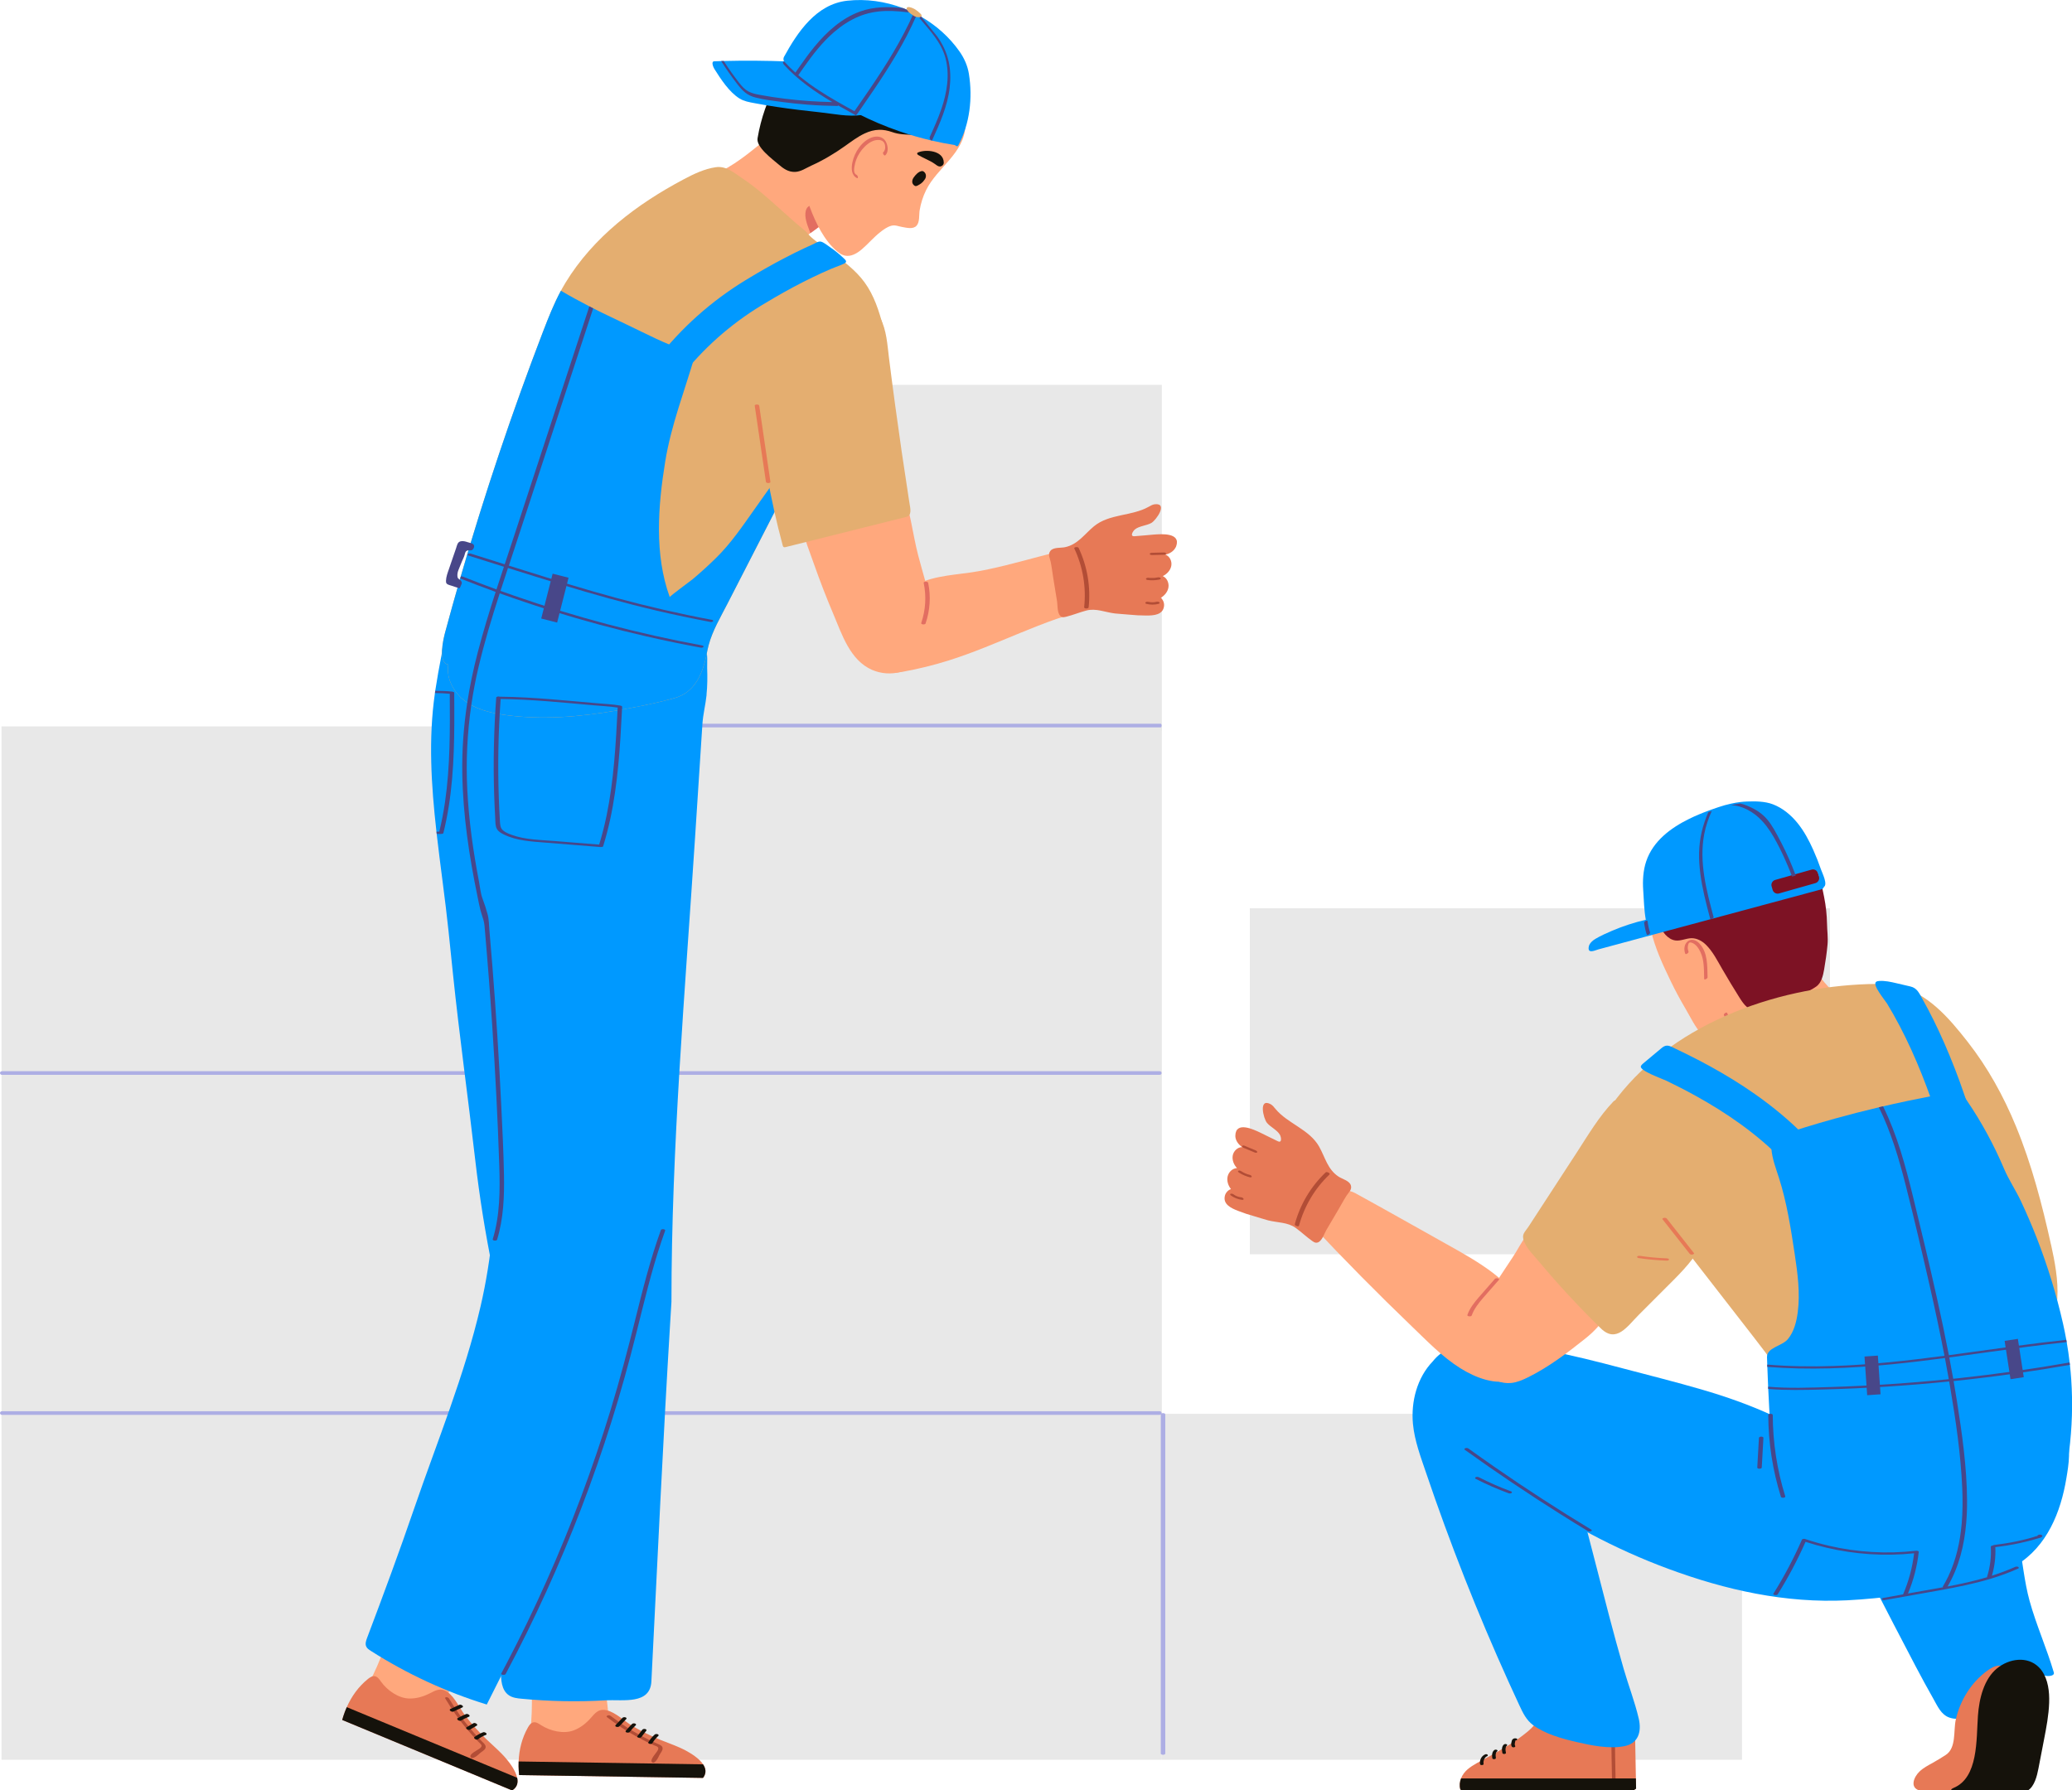 <svg xmlns="http://www.w3.org/2000/svg" id="Calque_1" data-name="Calque 1" viewBox="0 0 734.65 634.87"><defs><style>      .cls-1 {        fill: #09f;      }      .cls-1, .cls-2, .cls-3, .cls-4, .cls-5, .cls-6, .cls-7, .cls-8, .cls-9, .cls-10, .cls-11 {        stroke-width: 0px;      }      .cls-2 {        fill: #7d1224;      }      .cls-3 {        fill: #adaee4;      }      .cls-4 {        fill: #e4ae70;      }      .cls-5 {        fill: #ffa87d;      }      .cls-6 {        fill: #484789;      }      .cls-7 {        fill: #b24d36;      }      .cls-8 {        fill: #e77956;      }      .cls-9 {        fill: #e26e61;      }      .cls-10 {        fill: #e8e8e8;      }      .cls-11 {        fill: #15120b;      }    </style></defs><g><rect class="cls-10" x="206.24" y="136.47" width="205.7" height="122.68"></rect><rect class="cls-10" x="206.24" y="257.57" width="205.7" height="122.68"></rect><rect class="cls-10" x="206.24" y="380.25" width="205.7" height="122.68"></rect><rect class="cls-10" x="206.24" y="501.34" width="205.7" height="122.68"></rect><rect class="cls-10" x=".54" y="257.57" width="205.7" height="122.68"></rect><rect class="cls-10" x=".54" y="380.25" width="205.7" height="122.68"></rect><rect class="cls-10" x=".54" y="501.34" width="205.7" height="122.68"></rect><rect class="cls-10" x="411.94" y="501.34" width="205.7" height="122.68"></rect><path class="cls-3" d="M411.15,500.42H.72c-.95,0-.96,1.29,0,1.29h410.43c.95,0,.96-1.29,0-1.29Z"></path><path class="cls-3" d="M411.15,379.85H.72c-.95,0-.96,1.29,0,1.29h410.43c.95,0,.96-1.29,0-1.29Z"></path><path class="cls-3" d="M411.51,256.64h-205.97c-.48,0-.48,1.29,0,1.29h205.97c.48,0,.48-1.29,0-1.29Z"></path><path class="cls-3" d="M205.18,257.46v365.61c0,.56,1.59.56,1.59,0v-365.61c0-.56-1.59-.56-1.59,0Z"></path></g><g><g><path class="cls-5" d="M214.8,568.04c.03-1.18.07-2.36.11-3.54.24-6.99-5.03-6.51-10.09-5.98-1.72.18-3.24.86-4.89,1.13-2.1.34-4.13,0-6.22.7-2.34.77-4.52,2.54-5.22,5.03-.32,1.14-.31,2.36-.29,3.55.13,10.53.25,21.05.38,31.58.05,4.6.01,8.91-.58,13.38-.44,3.34.98,5.57,4.23,5.64,4.34.09,8.04.04,12.32-1.1,3.24-.86,7.38-.79,9.79-3.62,2.63-3.08.7-10.82.57-14.8-.37-10.65-.41-21.31-.11-31.96Z"></path><g><path class="cls-8" d="M249.46,630.18c-.07.1-.14.18-.22.27l-65.18-1.01c-.05-.49-.1-.99-.13-1.48-.07-1.11-.08-2.23-.04-3.34.16-4.21,1.19-8.34,3.29-12.05.45-.8,1.04-1.64,1.94-1.82.98-.2,1.9.47,2.75,1.01,3.2,2.05,7.92,3.2,11.53,1.84,2.36-.89,4.4-2.49,6.07-4.4.73-.82,1.44-1.71,2.37-2.3,1.02-.64,2.2-.71,3.35-.41,3.22.83,6.04,3.73,8.89,5.44,3.27,1.96,6.69,3.66,10.21,5.09,2.98,1.2,6.03,2.22,8.86,3.73,1.76.95,4.71,2.73,6.15,4.89.94,1.4,1.23,2.95.18,4.54Z"></path><path class="cls-11" d="M249.46,630.18c-.07.1-.14.18-.22.27l-65.18-1.01c-.05-.49-.1-.99-.13-1.48-.07-1.11-.08-2.23-.04-3.34l65.39,1.02c.94,1.4,1.23,2.95.18,4.54Z"></path><path class="cls-7" d="M234.86,619.58c-.29-.75-1.24-1-1.91-1.3-3.73-1.65-7.33-3.6-10.76-5.81-1.95-1.25-3.84-2.58-5.67-4-.29-.23-.7-.28-1.05-.17-.21.07-.58.35-.28.58,3.48,2.69,7.15,5.1,11,7.19,1.89,1.03,3.81,1.97,5.77,2.84.39.17,1.03.31,1.31.67.34.42-.02,1.02-.25,1.4-.38.63-2.48,2.9-1.97,3.72.79,1.27,2.18-1.12,2.4-1.62.2-.45.44-.9.71-1.32.38-.61,1-1.4.7-2.18Z"></path><path class="cls-11" d="M221.78,608.98c-.19-.06-.4-.08-.59-.05-.16.03-.35.07-.46.19-.83.87-1.65,1.74-2.48,2.61-.24.25,0,.51.27.59.19.06.4.08.59.05.16-.03.35-.07.46-.19.83-.87,1.65-1.74,2.48-2.61.24-.25,0-.51-.27-.59Z"></path><path class="cls-11" d="M225.17,611.17c-.32-.1-.79-.11-1.05.14-.79.76-1.53,1.57-2.22,2.43-.08.1-.14.19-.08.33.06.13.22.22.35.26.19.06.39.09.59.05.15-.02.36-.06.46-.19.68-.86,1.42-1.68,2.21-2.43.25-.24-.02-.51-.27-.59Z"></path><path class="cls-11" d="M229.21,613.41c-.06-.13-.23-.22-.35-.26-.19-.06-.4-.09-.59-.05-.15.03-.36.07-.46.19-.59.76-1.18,1.51-1.77,2.27-.08.1-.14.2-.08.33.06.13.23.22.35.26.19.06.4.09.59.05.15-.02.36-.07.46-.19.59-.76,1.18-1.51,1.77-2.27.08-.1.14-.19.08-.33Z"></path><path class="cls-11" d="M233.16,614.95c-.32-.1-.78-.11-1.05.14-.88.8-1.64,1.73-2.25,2.75-.07.11,0,.25.07.33.11.12.31.19.46.21.31.04.76.02.94-.29.15-.24.3-.47.46-.7.08-.12.16-.23.25-.34,0,0,.03-.04.04-.06.01-.02.05-.07.05-.06.04-.06.09-.11.13-.16.36-.44.75-.84,1.17-1.23.26-.23-.02-.51-.27-.59Z"></path></g></g><g><path class="cls-5" d="M172.55,564.16c.47-1.09.93-2.17,1.41-3.25,2.8-6.4-2.27-7.91-7.18-9.28-1.67-.46-3.33-.39-4.96-.75-2.08-.46-3.84-1.52-6.04-1.65-2.46-.14-5.14.69-6.7,2.75-.72.95-1.15,2.08-1.58,3.19-3.76,9.83-7.53,19.66-11.29,29.49-1.65,4.3-3.27,8.28-5.47,12.22-1.65,2.94-1.15,5.54,1.86,6.8,4,1.69,7.46,3,11.86,3.52,3.33.4,7.15,1.99,10.44.25,3.58-1.89,4.64-9.8,5.98-13.55,3.58-10.04,7.48-19.96,11.68-29.75Z"></path><g><path class="cls-8" d="M181.85,634.7c-.1.07-.2.11-.3.17l-60.22-24.97c.13-.48.27-.95.43-1.42.34-1.06.74-2.1,1.19-3.12,1.71-3.86,4.18-7.31,7.5-9.99.71-.57,1.57-1.14,2.47-.98.98.17,1.6,1.13,2.18,1.95,2.22,3.09,6.18,5.89,10.04,5.96,2.53.05,5.01-.7,7.26-1.85.98-.5,1.97-1.06,3.05-1.26,1.18-.22,2.3.15,3.26.85,2.69,1.96,4.24,5.7,6.26,8.34,2.31,3.03,4.87,5.87,7.62,8.49,2.32,2.22,4.78,4.28,6.86,6.73,1.29,1.53,3.38,4.27,3.91,6.81.36,1.64.06,3.2-1.51,4.29Z"></path><path class="cls-11" d="M181.85,634.7c-.1.07-.2.11-.3.17l-60.22-24.97c.13-.48.27-.95.43-1.42.34-1.06.74-2.1,1.19-3.12l60.42,25.05c.36,1.64.06,3.2-1.51,4.29Z"></path><path class="cls-7" d="M172.2,619.46c0-.81-.79-1.39-1.29-1.91-2.86-2.91-5.49-6.05-7.86-9.37-1.35-1.88-2.61-3.82-3.8-5.81-.19-.32-.55-.52-.91-.54-.22-.02-.67.11-.48.43,2.24,3.78,4.76,7.38,7.57,10.74,1.38,1.65,2.82,3.24,4.32,4.77.3.31.84.67.97,1.11.16.52-.39.94-.74,1.21-.59.45-3.38,1.78-3.2,2.73.27,1.47,2.44-.24,2.82-.62.36-.35.74-.67,1.15-.97.58-.43,1.45-.93,1.45-1.77Z"></path><path class="cls-11" d="M163.94,604.79c-.16-.12-.34-.22-.53-.27-.16-.03-.35-.06-.5,0-1.09.5-2.18,1.01-3.26,1.51-.31.15-.18.47.03.65.16.12.34.22.53.27.16.03.35.07.5,0,1.09-.51,2.17-1.01,3.26-1.51.32-.15.18-.47-.03-.65Z"></path><path class="cls-11" d="M166.28,608.07c-.26-.21-.69-.39-1.03-.26-1.02.41-2,.89-2.95,1.44-.11.06-.2.13-.2.28,0,.14.13.29.23.37.15.12.33.22.53.26.15.03.36.07.5,0,.95-.55,1.94-1.03,2.96-1.44.32-.13.17-.48-.03-.65Z"></path><path class="cls-11" d="M169.21,611.65c0-.14-.13-.29-.23-.37-.15-.13-.34-.23-.53-.27-.15-.03-.36-.07-.5,0-.83.49-1.66.97-2.48,1.46-.11.06-.2.13-.2.28,0,.14.13.29.23.37.15.13.34.23.53.27.15.03.36.07.5,0,.83-.48,1.66-.97,2.48-1.46.11-.07.2-.13.2-.27Z"></path><path class="cls-11" d="M172.32,614.53c-.26-.21-.69-.39-1.03-.26-1.11.42-2.16,1.01-3.11,1.73-.1.08-.1.23-.05.33.06.15.22.29.35.36.27.15.7.3.98.08.22-.17.45-.33.68-.48.12-.08.24-.15.35-.22,0,0,.04-.03.06-.04.02-.01.07-.04.07-.04.06-.04.12-.07.18-.11.49-.27,1.01-.51,1.54-.71.33-.12.17-.49-.03-.65Z"></path></g></g><path class="cls-1" d="M250.53,246.38c-.36,3.46-1.25,6.86-1.48,10.33-.87,13.43-1.75,26.86-2.61,40.29-3.55,54.75-8.37,109.74-8.37,164.64-.15,2.4-.3,4.79-.44,7.19-2.58,42.4-4.53,84.92-6.67,127.37-.42,8.38-10.07,6.39-16.18,6.74-9.96.58-19.96.39-29.89-.57-1.52-.14-3.09-.33-4.37-1.16-2.78-1.81-2.97-5.73-2.87-9.04.75-24.13,1.5-48.26,2.25-72.39.33-10.63.26-21.27-.09-31.89-.2-5.77.74-12.11-.54-17.69-1.51-6.57-3.15-13.11-4.51-19.72-2.67-13-4.76-26.12-6.28-39.31-2.52-21.97-5.6-43.85-7.88-65.84-.52-5.02-1.04-10.05-1.56-15.07-1.19-11.43-2.89-22.98-4.21-34.56l-.09-.81s0-.03,0-.04c-1.85-16.42-2.88-32.89-.53-49.09,0-.01,0-.02,0-.03.02-.15.04-.29.06-.44.02-.11.03-.22.05-.33,0-.01,0-.02,0-.03.64-4.22,1.4-8.43,2.22-12.63.54-2.76.49-7.36,3.63-8.61.81-.32,1.71-.33,2.59-.3,4.56.16,9.02,1.28,13.52,2.08,10.04,1.79,20.28,2.02,30.48,2.23,10.52.23,21.05.45,31.57.44,2.22,0,4.48-.02,6.65.45,1.38.3,4.4.48,5.19,1.75.87,1.39.51,4.9.56,6.49.11,3.18.1,6.37-.23,9.54Z"></path><path class="cls-1" d="M130.16,580.79c-.38,1-.76,2.14-.29,3.11.31.66.96,1.09,1.57,1.48,12.78,8.17,26.66,14.59,41.15,19.05,15.01-29.42,28.56-59.57,40.6-90.32,6.17-15.76,11.99-31.9,13.53-48.75.89-9.72.32-19.56-1.33-29.18-1.33-7.76-3.42-15.52-7.54-22.23-4.12-6.71-10.47-12.32-18.11-14.23-9.75-2.43-23.59-1.46-23.7,10.64-.16,17.69-1.62,35.53-5.64,52.84-5.71,24.56-15.33,47.77-23.47,71.48-5.31,15.47-10.98,30.81-16.77,46.11Z"></path><g><path class="cls-5" d="M300.42,71.47c-.07,1.21-.57,1.45-1.56,2.27-.23.2-.47.39-.7.58-1.89,1.57-3.8,3.09-5.75,4.58-1.22.94-2.45,1.86-3.7,2.77-.46.33-.92.67-1.38.99-2.68,1.93-5.4,3.78-8.17,5.57-1.68,1.08-3.73,2.47-5.81,2.53-2.04.06-4.2-1.28-5.82-2.41-4.59-3.21-9.03-6.63-13.3-10.24-3.9-3.3-9.28-9.36-4.18-14.11,1.58-1.47,3.62-2.31,5.55-3.27,6.7-3.35,12.27-8.43,18.09-13.06,2.72-2.17,6.08-5.41,9.42-6.53,3.06-1.01,6.66,2.43,8.55,4.46,3.21,3.45,6.26,7.32,7.32,11.92.78,3.36.45,6.89.89,10.31.15,1.15.62,2.47.55,3.63Z"></path><path class="cls-9" d="M298.16,74.32c-1.89,1.57-3.8,3.09-5.75,4.58-1.22.94-2.45,1.86-3.7,2.77-.46.33-.92.67-1.38.99-.13-.34-.26-.69-.39-1.04-.78-2.08-1.77-4.59-1.25-6.84.5-2.17,2.83-2.56,4.74-2.47,2.05.1,4.09.69,6.02,1.35.57.19,1.14.41,1.7.66Z"></path><path class="cls-5" d="M315.9,80.09c.06-.02.12-.03.18-.05,1.36-.34,2.37.21,3.74.44,1.6.27,3.94.94,5.18-.47,1.15-1.29.81-3.84,1.07-5.42.41-2.5,1.18-4.94,2.31-7.21,4.03-8.11,13.64-13.07,13.89-22.91.01-.46-.29-1.1-.69-1.65.84-8.74-7.58-16.88-15.05-19.83-9.59-3.8-21.83-1.62-30.14,4.32-4.31,3.08-8,8.06-10.34,12.79-2.07,4.18-3.38,9.15-1.81,13.65.47,1.36,1.14,2.67,1.42,4.09.55,2.78-.41,5.63-.33,8.45.07,2.52.97,4.94,1.85,7.31,2.02,5.39,5.09,11.77,9.62,15.52.81.67,1.71,1.29,2.74,1.52,2.17.49,4.34-.79,6.03-2.23,2.28-1.95,4.21-4.29,6.58-6.13,1.08-.85,2.38-1.79,3.73-2.18Z"></path><path class="cls-11" d="M311.65,46.02c1.54-.03,3.08.25,4.74.84,2.28.81,4.74.88,7.16.93,1.97.04,4.01.08,5.83-.69.58-.25,1.17-.61,1.41-1.2.18-.46.12-.98.01-1.46-.9-4.18-4.24-7.36-7.57-10.04-6.86-5.54-14.42-10.25-22.57-13.6-3.54-1.45-7.26-2.66-11.09-2.67-6.47-.01-11.11,5.66-13.94,10.78-3.45,6.24-5.85,13.06-7.03,20.1-.54,3.21,5.28,7.42,7.38,9.24,1.73,1.5,3.51,2.79,5.91,2.71,2.05-.06,3.88-1.37,5.71-2.2,4.21-1.9,8.21-4.28,11.97-6.95,2.26-1.61,4.48-3.3,6.99-4.48,1.77-.83,3.43-1.26,5.11-1.3Z"></path><path class="cls-11" d="M326,65.44c.45-.26.86-.59,1.22-.96.18-.19.35-.4.48-.61.85-.94.79-2.28-.11-2.97-.27-.21-.6-.34-.98-.19-.02,0-.04.02-.06.03-.23.03-.47.15-.67.27-.52.31-.97.74-1.36,1.19-.4.47-.82,1.02-.99,1.58-.03.12-.05.25-.06.37-.02.08-.03.16-.03.24-.01.49.23.99.6,1.29,0,0,0,0,.01,0,.15.14.32.26.52.3.3.06.67-.13.95-.27.16-.08.31-.17.46-.28Z"></path><path class="cls-11" d="M334.62,57.61c-.09-4.31-6.52-4.72-9.11-3.55-.13.06-.27.13-.31.27-.09.27.19.53.44.68,1.93,1.16,4.08,1.87,5.92,3.2.39.28.77.59,1.21.75.88.32,1.88-.36,1.86-1.34Z"></path><path class="cls-9" d="M304.18,62.73c-.05-.3-.25-.61-.53-.75-1.03-.51-.86-1.88-.72-2.83.13-.88.36-1.74.67-2.57.64-1.69,1.66-3.25,2.94-4.52,1.34-1.34,3.18-2.6,5.17-2.42,1.23.11,1.94.79,2.11,2.02.12.87-.01,1.73-.67,2.35-.31.29.36,1.42.75,1.05,1.3-1.22.91-3.63.08-5-1.04-1.72-3.15-1.95-4.91-1.3-3.57,1.31-6.1,5.25-6.85,8.84-.41,1.98-.44,4.54,1.66,5.57.28.14.33-.25.3-.43Z"></path><g><path class="cls-1" d="M305.55,40.77c-4.8.74-10.09-.44-14.89-.95-5.12-.55-10.24-1.15-15.35-1.92-2.63-.39-5.24-.83-7.86-1.33-1.82-.34-3.66-.65-5.26-1.65-3.66-2.27-6.64-6.89-8.89-10.45-.31-.49-1.35-2.7-.03-2.74.81-.02,1.62-.05,2.43-.07.3,0,.59-.02.89-.03,7.63-.19,15.25-.12,22.88.17.15-.3.48-.38,1.06-.06,1.02.58,2.04,1.16,3.05,1.75.4.22.79.45,1.19.69,3.58,2.07,7.13,4.19,10.65,6.37,2.51,1.56,5.03,3.12,7.5,4.75.74.49,1.36.97,1.85,1.51.33.36.6.75.83,1.2.22.41.39.88.53,1.42.14.53.04,1.24-.59,1.34Z"></path><path class="cls-1" d="M338.6,51.46c-2.76-.43-5.52-.98-8.24-1.61,0,0-.01,0-.02,0-.02,0-.04,0-.06-.01,0,0,0,0,0,0-3.85-.9-7.66-2-11.4-3.29-5.08-1.75-10.03-3.85-14.82-6.29-2.74-1.39-5.43-2.89-8.05-4.5-1.88-1.15-3.72-2.35-5.53-3.61-1.67-1.15-3.31-2.35-4.92-3.6-.37-.28-.94-.68-1.6-1.14-.01,0-.02-.01-.03-.02-2.08-1.46-5.08-3.64-5.92-5.53-.28-.61-.32-1.19-.03-1.71,4.81-8.77,11.42-18.66,22.38-19.89,6.66-.75,13.49.22,19.8,2.62,2.24.85,4.43,1.89,6.51,3.09,5.33,3.07,10.01,7.25,13.54,12.29,1.66,2.37,2.86,5.05,3.32,7.92,1.37,8.52.35,17.77-3.77,25.4-.25.45-.71.31-1.15-.11Z"></path><path class="cls-6" d="M303.63,40.7c.07,0,.13-.03.17-.1.08-.12.17-.24.25-.36.52-.75,1.03-1.49,1.55-2.23,5.67-8.17,11.26-16.42,15.87-25.24,1.28-2.46,2.47-4.96,3.57-7.5.08.09.15.19.23.28.03-.1.07-.2.11-.29-1.69-.91-3.44-1.71-5.23-2.39-5.13-.56-10.32-.55-15.24,1.23-6.49,2.36-11.76,7.16-16.09,12.41-1.85,2.25-3.56,4.6-5.23,6.99-.53.75-1.05,1.5-1.57,2.25-1.32-1.18-2.58-2.43-3.78-3.74-.07-.08-.15-.13-.24-.16-.14-.05-.28-.01-.35.17-.12.3.16.76.35.96,4.89,5.38,10.89,9.53,17.12,13.22-5.62-.11-11.23-.5-16.8-1.19-3.04-.38-6.06-.83-9.06-1.39-1.34-.25-2.71-.55-3.93-1.21-1.28-.69-2.27-1.8-3.16-2.93-1.99-2.52-3.84-5.15-5.58-7.85-.3,0-.59.02-.89.03,1.69,2.68,3.51,5.28,5.44,7.79.92,1.19,1.86,2.39,3.03,3.34,1.1.9,2.38,1.45,3.74,1.8,2.92.75,5.97,1.12,8.95,1.52,3.12.42,6.25.76,9.39,1,3.56.28,7.13.43,10.7.48.13,0,.2-.08.22-.2.06.03.13.07.19.11,1.97,1.13,3.96,2.23,5.95,3.33.16.09.25,0,.3-.13ZM290.48,32.14c-2.25-1.47-4.44-3.03-6.52-4.74-.01,0-.02-.01-.03-.02-.27-.21-.53-.43-.8-.66-.03-.02-.05-.05-.08-.07.57-.83,1.15-1.65,1.72-2.47,3.28-4.65,6.74-9.2,11.07-12.9,2.58-2.2,5.44-4.09,8.57-5.4,3.03-1.27,6.23-1.87,9.5-1.98,3.36-.11,6.71.27,10.04.76-4.22,9.59-9.83,18.49-15.72,27.13-1.15,1.68-2.3,3.35-3.46,5.02-.6.87-1.21,1.74-1.81,2.61,0,0,0,.02-.01.02-4.21-2.32-8.45-4.67-12.47-7.31Z"></path><path class="cls-6" d="M326.67,5.96c-.13-.07-.26-.14-.39-.22-.05.14-.1.28-.15.43-.03.1-.05.2-.08.3,3.65,4.34,7.71,8.54,9.19,14.14,1.57,5.95.51,12.23-1.44,17.96-1.16,3.41-2.64,6.7-4.13,9.97-.14.31,0,.68.19.94.06.08.25.27.42.34,0,0,0,0,0,0,.02,0,.04,0,.06.01,0,0,.01,0,.02,0,.06,0,.12-.03.15-.11,2.72-5.96,5.45-12.07,6.21-18.63.36-3.06.31-6.2-.35-9.22-.7-3.25-2.14-6.21-4.05-8.93l-5.67-7Z"></path><path class="cls-4" d="M326.65,5.86c.12-.11.17-.26.09-.49-.07-.2-.23-.37-.38-.52-1.07-1.06-2.34-2-3.81-2.3-.24-.05-.49-.08-.72,0-.63.23-.31.81-.07,1.2.25.39.59.72.96,1.01.33.26.69.49,1.04.71.37.23.75.44,1.17.55.29.08.57.11.86.08.04,0,.07,0,.11,0,.25-.03.56-.09.73-.25Z"></path></g></g><path class="cls-4" d="M313.3,116.44c-.05-.19-.1-.38-.15-.57-1.46-5.56-3.24-11.16-6.64-15.79-3.09-4.22-7.35-7.4-11.55-10.53-2.47-1.84-5.28-3.53-7.54-5.62-.82-.76-1.37-1.64-2.26-2.35-1.16-.94-2.32-1.89-3.44-2.87-6.14-5.36-11.97-11.15-18.79-15.67-2.95-1.96-5.55-4.28-9.19-3.74-4.03.59-7.77,2.4-11.33,4.29-16.55,8.77-31.99,20.4-41.89,36.64-3.33,5.46-5.69,11.45-7.99,17.42-13.41,34.93-25.01,70.56-34.72,106.7-.6,2.25-2.62,10.76,1.13,11.32-.61,4.15,1.07,8.19,4.04,11.26,3.93,4.06,9.82,5.67,15.23,6.48,13.56,2.04,27.61.8,41.04-1.56,6.67-1.17,13.43-2.49,19.96-4.32,6.21-1.75,9.03-6.78,10.68-12.69.55-1.99.83-4.04,1.36-6.03,1.37-5.14,4.24-9.96,6.65-14.67,2.59-5.05,5.19-10.1,7.78-15.15,7.47-14.56,14.95-29.13,22.42-43.69,7.55-4.57,16.58-8.64,21.47-16.33,2.18-3.43,3.55-7.33,4.24-11.32.32-1.86.72-3.82.54-5.7-.17-1.86-.59-3.69-1.06-5.5Z"></path><path class="cls-1" d="M291.99,153.02c-1.32.76-2.62,1.51-3.89,2.27-7.48,14.56-14.95,29.13-22.43,43.69-2.59,5.05-5.19,10.1-7.78,15.15-2.42,4.71-5.28,9.52-6.65,14.67-.53,1.99-.8,4.04-1.36,6.03-1.65,5.91-4.46,10.94-10.68,12.69-6.53,1.84-13.28,3.15-19.96,4.32-13.43,2.36-27.48,3.6-41.03,1.56-3.74-.57-7.72-1.51-11.12-3.38-.49-.27-.97-.56-1.44-.88-.96-.64-1.86-1.38-2.68-2.22-2.97-3.08-4.65-7.12-4.04-11.27-3.75-.57-1.73-9.07-1.13-11.32,1.73-6.43,3.52-12.84,5.37-19.24.07-.25.15-.51.22-.77,8.48-29.29,18.2-58.22,29.13-86.69,1.9-4.94,3.85-9.88,6.35-14.54,3.29,1.94,6.65,3.77,10.05,5.52.45.24.92.48,1.37.7,2.05,1.05,4.12,2.06,6.2,3.05,3.61,1.72,7.22,3.44,10.81,5.2,3.55,1.74,7.12,3.45,10.78,4.94,1.56.63,3.14,1.09,4.73,1.63.71.24,1.42.5,2.1.83.49.23,1.11.51,1.41.99.03.04.06.06.08.09-3.67,12.64-8.44,24.62-10.56,37.74-2.55,15.73-3.87,32.83,1.63,47.96,0-.35,7.44-5.78,8.16-6.38,2.86-2.41,5.62-4.92,8.28-7.54,5.19-5.1,9.17-10.97,13.39-16.93,3.83-5.44,7.64-10.89,11.7-16.15,2.15-2.79,4.38-5.55,6.94-7.98,1.74-1.66,3.71-3.41,6.02-3.74Z"></path><path class="cls-1" d="M241.19,133.97l-8.35-6.49c8.72-11.23,19.33-20.7,31.52-28.14,4.58-2.8,9.25-5.46,14.01-7.94,2.21-1.15,4.45-2.27,6.71-3.33,1.09-.51,2.18-1.01,3.27-1.5.85-.38,1.88-1.13,2.82-.86.99.29,2.07,1.22,2.92,1.79,1.89,1.28,3.67,2.73,5.31,4.32.51.49.9,1.02.18,1.48-.57.36-1.24.6-1.86.85-1.05.43-2.13.79-3.17,1.24-2.18.94-4.34,1.93-6.47,2.96-4.65,2.25-9.2,4.7-13.66,7.3-1.53.89-3.05,1.79-4.56,2.72-11.1,6.77-20.75,15.39-28.68,25.6Z"></path><g><path class="cls-6" d="M234.32,436.19c-3.79,10.47-6.48,21.28-9.17,32.07-2.65,10.66-5.46,21.27-8.67,31.77-3.16,10.32-6.64,20.55-10.42,30.66-3.79,10.11-7.89,20.1-12.29,29.96-4.4,9.86-9.11,19.58-14.12,29.15-.63,1.21-1.27,2.41-1.91,3.61-.28.52,1.27.7,1.53.22,5.08-9.53,9.86-19.21,14.34-29.04,4.48-9.82,8.66-19.79,12.53-29.87,3.87-10.08,7.42-20.28,10.66-30.58,3.24-10.31,6.14-20.71,8.76-31.19,2.74-10.91,5.31-21.88,8.89-32.56.45-1.34.91-2.67,1.39-4,.21-.59-1.35-.71-1.53-.21Z"></path><path class="cls-6" d="M252.84,220.25c-.12.3-.71.33-.97.29-6.36-1.2-12.7-2.53-19-4-11.25-2.63-22.37-5.77-33.43-9.13-6.46-1.96-12.9-3.98-19.33-6-.89,2.7-1.78,5.4-2.65,8.11,1.61.58,3.23,1.16,4.85,1.72,10.84,3.77,21.82,7.13,32.91,10.07,11.11,2.94,22.34,5.46,33.64,7.55.23.04.69.17.56.5-.12.31-.71.33-.97.29-6.41-1.19-12.79-2.5-19.14-3.96-11.31-2.59-22.52-5.62-33.59-9.07-6.22-1.94-12.41-4.02-18.54-6.22-2.82,8.73-5.49,17.51-7.58,26.44-1.03,4.38-1.86,8.78-2.5,13.2-1.44,9.9-1.92,19.9-1.42,29.97.55,10.99,2.1,21.91,4.17,32.71.37,1.93.54,4.07,1.23,5.91.68,1.81,1.28,3.65,1.79,5.52.51,1.85.49,3.89.66,5.8.36,4.12.7,8.24,1.03,12.36,1.31,16.51,2.36,33.04,3.16,49.59.4,8.2.81,16.41.97,24.62.15,7.76-.16,15.61-2.45,23.09-.15.49-1.71.39-1.53-.22,2.58-8.44,2.59-17.37,2.31-26.1-.53-16.42-1.4-32.83-2.47-49.21-.2-2.96-.4-5.92-.61-8.87-.4-5.58-.83-11.16-1.29-16.73-.23-2.79-.46-5.57-.7-8.36-.11-1.29-.17-2.54-.51-3.79-.34-1.2-.78-2.37-1.09-3.57-.41-1.56-.69-3.16-1.02-4.74-2.99-14.39-5.18-29.02-5.42-43.73-.14-8.46.49-16.83,1.76-25.11.92-5.98,2.17-11.91,3.71-17.81,1.88-7.22,4.07-14.37,6.36-21.48-4.2-1.52-8.38-3.12-12.54-4.76.07-.25.15-.51.22-.77.24-.02.5.03.71.12,3.95,1.57,7.91,3.07,11.9,4.53.87-2.68,1.75-5.36,2.64-8.04-4.18-1.32-8.35-2.63-12.52-3.94-.28-.09-.51-.29-.29-.56.23-.26.79-.24,1.09-.15,4,1.26,8,2.52,12,3.78,1.15-3.49,2.32-6.98,3.46-10.46,4.71-14.36,9.41-28.73,14.12-43.09l12.42-37.9c.45.24.92.48,1.37.7-4.65,14.21-9.31,28.41-13.97,42.62-4.68,14.29-9.37,28.59-14.05,42.88-.62,1.9-1.25,3.8-1.88,5.71,1.78.56,3.56,1.12,5.34,1.68,10.9,3.42,21.81,6.81,32.83,9.8,11.14,3.02,22.38,5.61,33.72,7.74.22.04.69.17.56.5Z"></path><path class="cls-6" d="M220.08,250.24c-.08-.03-.16-.05-.23-.06-2.68-.45-5.42-.56-8.12-.8-2.78-.25-5.57-.49-8.35-.74-5.57-.49-11.13-.97-16.72-1.28-3.14-.17-6.29-.29-9.44-.31-.45-.17-1.25-.07-1.28.34-.84,11.41-1.09,22.86-.73,34.3.09,2.84.22,5.67.38,8.51.07,1.21-.02,2.64.59,3.74.51.92,1.47,1.48,2.38,1.93,4.64,2.31,9.97,2.53,15.04,2.94,6.42.52,12.85,1.04,19.27,1.55.24.02.88.04.98-.28,3.88-12.45,5.3-25.48,6.13-38.45.23-3.66.42-7.32.61-10.99.01-.21-.22-.34-.51-.4ZM212.43,299.5c-5.26-.42-10.52-.85-15.78-1.27-5.04-.41-10.39-.43-15.2-2.18-1.06-.39-2.25-.85-3.11-1.6-1.03-.89-1.03-2.21-1.1-3.47-.17-2.75-.3-5.49-.39-8.24-.19-5.54-.24-11.09-.15-16.63.1-6.09.38-12.17.81-18.24,10.95.12,21.87,1.24,32.77,2.21,2.9.26,5.85.38,8.73.83-.66,12.79-1.34,25.64-3.92,38.21-.72,3.5-1.6,6.97-2.65,10.39Z"></path><path class="cls-6" d="M161.04,245.65c0-.21-.24-.33-.53-.36-.08-.02-.16-.04-.23-.05-1.97-.21-3.96-.24-5.94-.28-.02.11-.03.22-.05.33-.02.15-.04.29-.06.44,0,.01,0,.02,0,.03,1.75.03,3.51.08,5.24.25.09,12.8.16,25.67-1.68,38.37-.51,3.54-1.19,7.05-2.04,10.53-.33-.01-.66-.02-.99-.02l.09.81c.47.01.94.02,1.4.03.24,0,.88-.02.96-.34,3.15-12.66,3.8-25.75,3.87-38.74.02-3.67,0-7.33-.03-11Z"></path><rect class="cls-6" x="193.83" y="203.89" width="5.82" height="16.41" transform="translate(58.35 -41.95) rotate(14.27)"></rect><path class="cls-6" d="M162.97,208.62c-.84-.24-1.67-.52-2.5-.81-.59-.21-1.6-.38-2.06-.83-.26-.25-.29-.65-.28-1.01.04-1.41.56-2.79,1.02-4.11.5-1.47,1.01-2.94,1.51-4.41.35-1.03.7-2.05,1.06-3.08.33-.96.47-2.18,1.63-2.43.84-.18,1.72.06,2.5.33.55.19,1.53.33,1.96.73.57.53.21,1.58-.34,1.99-.46.34-1.11.06-1.65.2-.8.21-.89.82-1.07,1.52-.22.86-.67,1.62-1,2.44-.4.99-.8,1.98-1.2,2.97-.27.68-.43,1.42-.37,2.16.02.31.09.63.3.85.08.09.19.16.29.24.31.22.62.47.81.8.25.44.17.75-.02,1.16-.06.12-.56,1.31-.61,1.29Z"></path></g><g><path class="cls-5" d="M330.32,214.64c-1.4-5.9-3.18-11.7-4.73-17.56-2.11-7.99-2.79-16.5-6.06-24.15-2.48-5.81-7.53-8.91-13.54-10.19-6.49-1.38-13.43-1.01-18.72,3.4-2.01,1.67-3.67,3.65-3.71,6.35-.06,4.47-.47,9.66.58,14.01,1.13,4.65,2.95,9.25,4.55,13.76,2.09,5.91,4.35,11.76,6.8,17.53,3.05,7.21,5.92,16.36,13.73,19.76,3.18,1.38,6.85,1.63,10.19.68,2.01-.57,4.39-1.09,6.06-2.35,3.86-2.91,7.15-8.79,6.38-13.66-.4-2.55-.93-5.07-1.52-7.58Z"></path><path class="cls-5" d="M350.26,201.92c-2.15.44-4.31.83-6.48,1.13-7.02.99-14.91,1.4-20.91,5.47-3.25,2.21-4.63,5.5-6.85,8.5-2.84,3.85-4.84,8.28-5.78,12.92-.02.09-.04.19-.06.28-.68,3.41-.31,6.99,3.69,8.09,2.08.57,4.29.24,6.41-.14,5.42-.98,10.78-2.3,16.03-3.95,8.67-2.72,16.99-6.32,25.37-9.76,4.24-1.74,8.5-3.44,12.83-4.96,3.32-1.17,7.56-1.7,9.88-4.55,2.22-2.73,1.76-6.64,1.04-10.05-.58-2.77-1.29-7.68-4.09-9.23-1.69-.94-3.81-.55-5.7-.11-8.49,1.99-16.85,4.59-25.39,6.34Z"></path><path class="cls-4" d="M277.42,193.07c.02.08.05.17.07.25.07.27.17.57.43.69.2.09.43.04.64-.01,14.25-3.56,28.5-7.13,42.74-10.69,2.16-.54,1.44-3.11,1.17-4.87-.09-.55-.17-1.1-.26-1.66-1.72-11.04-3.33-22.09-4.83-33.16-.75-5.54-1.48-11.07-2.17-16.62-.6-4.8-.84-9.91-3.12-14.28-.98-1.88-1.27-4.19-3.24-5.41-.82-.51-1.79-.72-2.74-.89-4.91-.87-10.3-.97-15.13.36-4.2,1.15-8.25,1.32-11.93,4.05-2.96,2.2-5.08,5.35-6.81,8.6-4.1,7.7-6.12,16.47-4.58,25.06,2.93,16.31,5.41,32.5,9.77,48.57Z"></path><path class="cls-8" d="M269.19,143.86c-.09-.58-1.66-.52-1.59,0,1.32,9,2.65,18.01,3.97,27.01.09.58,1.66.52,1.59,0-1.32-9-2.65-18.01-3.97-27.01Z"></path><g><path class="cls-8" d="M416.86,194.09c.06-.13.12-.27.17-.4,1.73-4.88-5.28-4.33-7.96-4.13-2.28.17-4.56.45-6.85.59-1.7.1-.54-1.81.16-2.4,1.46-1.23,4.13-1.35,5.83-2.3,1.72-.96,6.02-7.14,1.25-6.64-.82.09-1.55.54-2.27.94-5.98,3.33-13.86,2.38-19.32,6.88-3.38,2.79-5.7,6.45-10.28,7.41-1.54.32-4.12-.05-5.17,1.31-.98,1.28-.15,2.58.12,3.93.38,1.87.6,3.77.9,5.65.45,2.8.91,5.6,1.37,8.41.24,1.46-.09,4.8,1.75,5.43.45.15.94.06,1.41-.06,2.45-.6,4.79-1.58,7.23-2.22,3.41-.89,6.73.65,10.08,1.04,1.68.2,3.35.24,5.03.42,2.05.21,4.11.32,6.17.32,2.47,0,5.85-.17,6.24-3.31.14-1.1-.31-2.26-1.15-2.98,1.38-.81,2.49-2.16,2.72-3.74.23-1.58-.56-3.33-2.03-3.95,1.47-.7,2.72-2.01,3.03-3.62s-.53-3.44-2.07-3.99c1.49-.33,2.94-1.22,3.61-2.57Z"></path><path class="cls-7" d="M382.44,194.29c-.23-.48-1.79-.34-1.53.21,3.05,6.48,4.26,13.72,3.49,20.85-.06.53,1.52.58,1.59,0,.78-7.19-.47-14.52-3.55-21.06Z"></path><path class="cls-7" d="M412.64,195.91c-1.4.04-2.79.07-4.19.11-.24,0-.79.07-.79.4s.57.41.79.4c1.4-.04,2.79-.07,4.19-.11.24,0,.79-.07.79-.4s-.57-.41-.79-.4Z"></path><path class="cls-7" d="M411.53,205.02c-.15-.29-.71-.34-.98-.28-.29.06-.58.11-.87.14-.15.02-.3.03-.46.05-.02,0-.03,0-.04,0s-.02,0-.03,0c-.07,0-.14,0-.21.01-.28.01-.57.01-.85,0-.07,0-.14,0-.21,0-.02,0-.03,0-.04,0,0,0-.02,0-.03,0-.16-.01-.33-.03-.49-.05-.29-.03-.82-.03-.98.28s.35.47.55.5c1.36.16,2.74.12,4.08-.14.21-.04.71-.18.55-.5Z"></path><path class="cls-7" d="M411.05,213.55c-.29-.24-.74-.23-1.08-.15-.06.02-.13.03-.19.05-.08.02-.09.02,0,0-.03,0-.06.01-.1.02-.13.02-.26.04-.39.06-.08.01-.15.02-.23.03-.04,0-.24.03-.05,0-.13.02-.27.01-.39.01-.13,0-.26,0-.39-.01,0,0-.01,0-.02,0,0,0-.02,0-.03,0-.07,0-.13-.01-.2-.02-.13-.02-.26-.03-.39-.06-.04,0-.09-.02-.13-.02-.01,0-.02,0-.02,0-.01,0-.02,0-.04,0-.04-.01-.09-.02-.13-.03-.33-.08-.81-.11-1.09.15-.26.24.04.49.28.55,1.42.36,2.9.36,4.32,0,.24-.06.56-.33.28-.55Z"></path></g><path class="cls-9" d="M329.09,206.67c-.12-.58-1.69-.5-1.59,0,.99,4.72.7,9.65-.86,14.22-.21.6,1.36.71,1.53.21,1.59-4.64,1.92-9.63.92-14.44Z"></path></g></g><rect class="cls-10" x="443.14" y="322.08" width="205.7" height="122.68"></rect><g><g><path class="cls-5" d="M648.02,349.65c-1.41-1.5-2.63-3.09-3.74-4.81-.93-1.42-2.07-2.86-3.91-2.94-.95-.04-1.9.18-2.83.38-.99.21-1.97.45-2.94.73-2.01.58-3.97,1.31-5.88,2.14-3.84,1.66-7.49,3.76-11,6.03-1.86,1.2-3.78,2.39-5.51,3.77-2.25,1.79-1.5,3.88-.53,6.27,1.24,3.07,2.15,6.27,2.69,9.54.33,1.98.53,3.99,1.11,5.9.39,1.28,1.43,4.25,2.96,4.61,1.46.34,3.74-1.41,4.93-2.06,2.1-1.15,4.15-2.37,6.19-3.62,4.06-2.51,8.03-5.16,12.07-7.71,4.6-2.9,9.31-5.66,14.29-7.86.24-.11.87-.58.64-.93-2.33-3.59-5.64-6.35-8.55-9.44Z"></path><path class="cls-5" d="M638.13,342.62c.52-.24.89-.54.64-.92-2.33-3.59-5.64-6.35-8.55-9.44-4.38-4.66-6.2-10.57-9.32-16.02-2.2-3.85-5.49-7.46-9.84-8.36-1.92-.4-3.9-.24-5.86-.21-2.72.04-5.55-.15-8.03.96-2.18.98-3.81,2.84-5.35,4.67-2.67,3.16-5.96,7.11-6.76,11.29-.34,1.76-.07,3.58.32,5.33,1.36,6.16,4.2,12.2,6.93,17.87,1.61,3.35,3.37,6.63,5.26,9.83,1.83,3.1,3.4,6.52,5.84,9.21,1.19,1.31,2.71,2.47,4.47,2.59,1.43.1,2.83-.5,3.98-1.35s2.09-1.95,3.06-3.01c4.04-4.41,8.7-8.21,12.89-12.48,1.88-1.91,3.66-3.92,5.44-5.93.96-1.08,1.99-2.76,3.27-3.46.19-.1,1-.29,1.61-.57Z"></path><path class="cls-2" d="M645.01,310.6c-.3-.92-.66-1.81-1.08-2.67-.62-1.27-1.43-2.51-2.63-3.24-1.29-.79-2.87-.91-4.38-.82-3.78.22-7.38,1.6-10.99,2.77-6.29,2.05-12.77,3.49-19.06,5.57-6.28,2.08-12.46,4.84-17.47,9.17-.87.76-1.73,1.59-2.18,2.66-.55,1.32-.18,2.24.58,3.29.98,1.33,1.58,2.89,2.71,4.14.93,1.02,2.14,1.84,3.51,2.02,1.94.25,3.82-.79,5.78-.8,1.87,0,3.65.96,4.99,2.26,2.52,2.44,4.15,5.78,5.9,8.77,1.96,3.36,3.96,6.71,6.04,10,.79,1.24,1.6,2.48,2.71,3.43.94.81,2.44,1.62,3.68,1.85,1.49.27,3.28-.67,4.66-1.13,2.74-.93,5.66-1.9,8.07-3.5,2.59-1.72,5.58-2.76,8.13-4.55,1.84-1.3,2.42-3.94,2.78-6.03.51-2.93.94-5.87,1.21-8.84.23-2.56-.14-4.84-.18-7.36-.06-3.19-.4-6.37-1.03-9.5-.49-2.45-.96-5.05-1.76-7.47Z"></path><path class="cls-1" d="M637.33,291.85c-1.17-1.44-2.49-2.77-3.95-3.91-1.45-1.13-3.04-2.06-4.75-2.72-2.8-1.08-6.22-1.12-9.2-1-.79.02-1.57.09-2.34.18-1.13.13-2.25.33-3.36.58-1.48.32-2.94.74-4.38,1.22-.81.27-1.62.55-2.43.84-.41.14-.82.29-1.23.45-2.31.85-4.6,1.81-6.8,2.89-6.54,3.23-12.79,7.85-15.21,15.05-1.1,3.29-1.29,6.81-1.06,10.25.24,3.52.29,6.97.92,10.47-4.13.96-8.17,2.28-12.07,3.95-1.96.84-3.94,1.72-5.77,2.81-.87.51-1.73,1.22-2.18,2.14-.25.49-.46,1.7.06,2.09.68.52,2.44-.29,3.13-.48,2.84-.77,5.68-1.53,8.53-2.3,5.68-1.53,11.36-3.06,17.05-4.59,1.19-.32,2.39-.64,3.58-.96,10.63-2.86,21.26-5.72,31.89-8.59,6.01-1.62,12.01-3.23,18.02-4.85.31-.08.81-.41.86-.76,0-.02,0-.04,0-.06,1.53-.95-.55-4.96-.98-6.22-.81-2.36-1.73-4.68-2.75-6.96-1.51-3.37-3.25-6.65-5.58-9.52ZM644.58,309.63l.36,1.26c.28.97-.29,1.99-1.26,2.27l-5.32,1.51-1.29.36-6.29,1.79c-.98.28-1.99-.29-2.27-1.26l-.36-1.26c-.28-.97.29-1.99,1.26-2.27l6-1.7,1.3-.37,5.6-1.59c.98-.28,1.99.29,2.27,1.27Z"></path><path class="cls-6" d="M582.95,327.23c.16,1.39.47,2.76.9,4.09.09.28.44.2.64.09.16-.08.31-.19.42-.33.07-.08.18-.24.15-.35-.44-1.33-.74-2.7-.9-4.09-.06-.52-1.27.12-1.21.59Z"></path><path class="cls-6" d="M631.5,298.7c1.97,3.81,3.71,7.76,5.21,11.78l-1.3.37c-.44-1.19-.92-2.37-1.41-3.54-1.21-2.9-2.54-5.76-4.02-8.53-1.45-2.73-3.09-5.39-5.2-7.66-2.82-3.05-6.84-5.47-11.06-5.61,1.11-.26,2.23-.45,3.36-.58.79.18,1.57.44,2.33.75,6.65,2.76,8.4,5.91,12.08,13.02Z"></path><path class="cls-6" d="M606.92,287.57c-1.19,2.66-2.14,5.42-2.68,8.29-1.86,9.85.8,19.86,3.33,29.33.12.45-1.07,1.13-1.21.59-.74-2.77-1.47-5.55-2.1-8.34-1.11-4.93-1.93-9.96-1.83-15.02.1-5.03,1.26-9.82,3.27-14.4.41-.16.82-.31,1.23-.45Z"></path><path class="cls-9" d="M602.54,334.55c-1.04-1.08-2.6-1.82-3.98-.87-1.45,1-1.61,3-1.03,4.52.15.4,1.33-.29,1.15-.78-.26-.68-.34-1.43-.19-2.15.07-.33.2-.88.54-1.03.27-.12.64-.01.9.08,1.39.5,2.36,1.97,2.96,3.24,1.41,2.97,1.24,6.36,1.34,9.57.02.49,1.23-.11,1.21-.59-.13-4.06.12-8.82-2.92-11.99Z"></path><path class="cls-9" d="M611.23,359.95c.92,1.98,1.46,4.1,1.64,6.27.04.51,1.25-.12,1.21-.59-.18-2.23-.76-4.42-1.7-6.45-.19-.41-1.36.31-1.15.78Z"></path></g><g><path class="cls-8" d="M579.76,615.93c0-.4-.76-.49-1.08-.26-3.7-2.14-7.69-3.44-11.74-4.3-4.37-.93-8.82-1.46-13.25-1.89-2.45-.24-4.92-.33-7.37,0-.31-.11-.81-.08-.95.18-1.28,2.42-3.31,4.09-5.31,5.62-2.1,1.61-4.3,3.05-6.53,4.39-2.24,1.35-4.52,2.61-6.8,3.86-2.14,1.19-4.45,2.24-6.38,3.88-1.88,1.6-3.31,4.25-2.59,7.05.05.19.29.28.55.29.09.07.23.12.42.12h60.34c.38,0,.56-.2.55-.39.26-.03.48-.16.47-.38-.11-6.06-.22-12.11-.34-18.17Z"></path><path class="cls-11" d="M527.47,622.23c-.21-.2-.61-.24-.87-.13-.64.27-1.17.75-1.52,1.43-.3.59-.43,1.32-.32,2,.05.3.41.38.63.37.15,0,.32-.02.45-.11.07-.05.21-.14.19-.26-.11-.62-.02-1.19.23-1.72.06-.13.13-.26.21-.38,0-.01.02-.04.03-.04.02-.03.04-.06.06-.08.04-.05.09-.1.13-.15.05-.05.1-.1.16-.15.02-.02.05-.04.07-.06.01,0,0,0,.01-.01,0,0,0,0,.01,0,.05-.04.11-.07.16-.1.03-.02.07-.04.1-.06,0,0,0,0,.01,0,.1-.04.24-.1.29-.22.04-.1.01-.21-.06-.29Z"></path><path class="cls-11" d="M530.97,620.8c0-.12-.1-.22-.19-.26-.14-.08-.3-.11-.45-.11-.15,0-.32.02-.45.11-.4.29-.65.69-.77,1.21-.13.56-.07,1.12,0,1.68.03.3.42.38.63.37.15,0,.32-.02.45-.11.08-.05.2-.14.19-.26-.06-.51-.12-1.03-.03-1.54,0-.02,0-.04.01-.06,0,.03,0,.03,0-.02.01-.05.03-.1.05-.15.03-.09.07-.19.11-.27.02-.04.04-.08.07-.12,0-.02.02-.03.03-.04,0,0,0,0,.02-.02.03-.04.06-.07.1-.11.02-.02.15-.11.04-.04.08-.06.19-.13.19-.26Z"></path><path class="cls-11" d="M534.38,618.71c-.05-.11-.19-.19-.29-.22-.29-.09-.62-.07-.87.13-.37.3-.57.77-.65,1.27-.09.57.01,1.14.11,1.7.05.3.41.38.63.37.15,0,.32-.02.45-.11.07-.05.21-.14.19-.26-.1-.53-.2-1.07-.13-1.62.03-.2.06-.34.15-.54.02-.05.05-.1.07-.14,0-.01.05-.07.06-.09.06-.08.13-.15.2-.21.08-.06.11-.19.06-.29Z"></path><path class="cls-11" d="M537.95,616.69c-.06-.11-.18-.19-.29-.22-.45-.12-.96-.08-1.33.28-.24.24-.33.57-.4.91-.11.54-.23,1.18.09,1.67.17.26.52.31.78.26.13-.02.29-.06.38-.17.06-.07.13-.19.06-.29-.06-.09-.1-.19-.13-.3-.07-.39,0-.81.09-1.19.02-.09.04-.17.08-.26.01-.04.03-.08.05-.11,0,0,.03-.06.04-.08,0,0,.02-.02.03-.04.03,0,.07,0,.1,0,.12-.02.29-.07.38-.17.07-.08.12-.18.06-.29Z"></path><path class="cls-7" d="M572.56,614.45c0-.51-1.27-.51-1.27,0,.06,5.86.15,11.72.28,17.58.01.52,1.28.51,1.27,0-.13-5.86-.22-11.72-.28-17.58Z"></path><path class="cls-11" d="M518.02,630.65c-.45,1.17-.61,2.48-.26,3.82.05.19.29.28.55.29.09.07.23.12.42.12h60.34c.38,0,.56-.2.55-.39.26-.03.48-.16.47-.38-.02-1.15-.04-2.3-.06-3.46h-62.01Z"></path></g><path class="cls-1" d="M728.18,592.98c-2.51-8.54-6.23-16.8-8.58-25.34-1.87-6.79-2.53-14.43-3.89-21.43-.85-4.34-1.89-9.24-5.64-11.58-3.14-1.96-7.17-1.46-10.82-.83-12.12,2.12-24.73,5.3-33.65,13.78-1.35,1.29-2.63,2.73-3.25,4.49-1.05,3,.01,6.32,1.47,9.15,5.09,9.91,10.22,19.82,15.42,29.71,2.03,3.86,4.12,7.69,6.27,11.49,1.43,2.52,2.72,5.63,5.68,6.64,6.3,2.14,10.01-4.59,12.7-9,1.68-2.76,3.64-5.72,6.96-6.57,4.49-1.15,9.83-.38,14.24.72.83.21,3.54.27,3.11-1.22Z"></path><g><path class="cls-8" d="M680.48,634.87h12.65c7.47-.97,13.83-4.68,17.47-11.72,4.24-8.21,5.9-20.08,2.51-28.85-.15-.37-.6-.62-.97-.7.44-1.72-1.83-2.99-3.29-2.96-1.55.03-2.96.86-4.21,1.77-5.69,4.14-9.69,10.55-11.2,17.41-.88,3.99.27,9.99-3.57,12.5-1.47.96-2.97,1.87-4.51,2.73-1.66.93-3.37,1.8-4.75,3.11-2,1.89-3.57,5.65-.13,6.72Z"></path><path class="cls-11" d="M719.08,634.87c2.27-1.52,3.15-5.05,3.67-7.75.67-3.45,1.33-6.91,2-10.36.83-4.27,1.65-8.58,1.8-12.95.14-3.98-.38-8.21-2.58-11.33-.35-.49-.72-.93-1.12-1.32-4.06-4.02-10.54-3.01-14.76.43-4.66,3.8-6.35,10.68-6.79,16.82-.61,8.43.2,21.99-8.69,25.61-.61.25-.84.56-.85.86h27.31Z"></path></g><path class="cls-1" d="M581.04,609.45c-1.38-5.95-3.65-11.77-5.34-17.64-7.3-25.23-12.9-50.92-20.55-76.04-2.13-6.98-4.41-13.92-6.92-20.78-1.98-5.4-3.73-11.73-8.94-14.93-9.03-5.55-24.25-6.25-31.3,2.7-5.55,5.75-7.77,14.27-7.01,22.21.57,5.94,2.74,11.65,4.64,17.26,2.11,6.22,4.29,12.42,6.55,18.59,4.58,12.5,9.46,24.89,14.65,37.15,2.63,6.21,5.33,12.38,8.11,18.52,1.25,2.76,2.52,5.52,3.8,8.27,1.22,2.61,2.43,5.16,4.79,6.92,4.3,3.21,10.29,4.85,15.44,6.04,5.25,1.22,11.6,2.53,16.99,1.47,5.03-.99,6.13-5.24,5.09-9.74Z"></path><path class="cls-1" d="M732,508.61c-2.27-3.75-6.86-5.47-11-6.05-5.37-.75-10.76.3-16.01,1.37-6.1,1.24-12.19,2.49-18.29,3.74-6.77,1.39-13.55,2.77-20.32,4.16-6.76,1.38-13.68,3.48-20.59,2.1-4.73-5.21-10.72-8.93-17.11-11.9-8.17-3.8-16.75-6.81-25.39-9.32-9.06-2.64-18.23-4.93-27.36-7.34-9.26-2.45-18.55-4.84-27.98-6.58-5.36-.99-10.78-1.74-16.22-2.15-4.56-.35-10.7-1.44-14.82,1.07-2.13,1.3-2.3,2.69-2.44,5-.14,2.35.2,4.69.83,6.95,1.26,4.49,3.58,8.59,5.88,12.61,4.93,8.62,10.22,17.03,15.84,25.22.26.38.84.58,1.49.65,16.32,11.68,34.11,21.17,52.93,28.14,20.45,7.57,41.62,12.29,63.51,11.19,12.86-.65,25.58-2.66,38.28-4.71.44-.07.75-.18.98-.31,2.79-1.62,7.64-1.63,10.79-2.78,3.36-1.22,6.95-2.83,9.98-4.7,10.83-6.67,15.69-18.73,17.68-30.79.78-4.7,1.94-11.25-.67-15.57Z"></path><path class="cls-4" d="M727.2,441.33c-3.15-14.23-6.85-28.42-12.41-41.92-4.39-10.67-10.01-20.88-17.13-29.97-6.59-8.42-14.4-17.64-25.39-19.9-3.22-.66-6.54-.68-9.83-.58-33.6,1.03-71.02,14.71-91.04,42.96-1.4,1.97-7.91,12.62-2.94,13.58,11.76,15.14,23.53,30.28,35.29,45.42,5.97,7.69,11.95,15.36,17.91,23.06,2.89,3.73,5.75,7.47,8.52,11.29,2.71,3.75,5.56,7.52,7.18,11.9.46,1.24,4.21,1.03,4.13-.33,14.42.86,29.08,1.55,43.18-2.18,6.39-1.69,12.49-4.31,17.97-8.02,2.79-1.89,5.42-4.05,8.41-5.64,3.18-1.7,6.81-2.27,9.83-4.28,11.79-7.84,8.91-23.74,6.34-35.38Z"></path><g><path class="cls-5" d="M534.54,455.81c-1.58-1.52-3.26-2.94-4.99-4.27-5.1-3.91-10.73-7.06-16.34-10.19-10.83-6.05-21.61-12.18-32.49-18.15-6.93-3.8-19.01,1.06-15.36,10.38-.38.25-.53.56-.23.88,11.51,12.27,23.33,24.24,35.46,35.89,5.41,5.19,10.76,10.79,17.15,14.8,5.32,3.34,12.63,6.29,18.9,4.04,5.85-2.1,7.39-8.45,7.37-14.06-.02-7.79-4.1-14.15-9.47-19.33Z"></path><path class="cls-5" d="M527.81,458.96c-3.69,5.89-7.39,12.51-6.34,19.38.97,6.35,7.65,12.78,14.37,12.06,2.09-.22,4.06-1.08,5.95-2.01,7.34-3.64,13.92-8.64,20.32-13.75,6.56-5.24,10.38-11.25,9.69-19.93-.34-4.35-1.61-8.67-4.02-12.32-3.91-5.93-11-9.65-18.08-9.77-6.76-.11-10.08,8.34-13.35,13.19-2.92,4.34-5.77,8.72-8.55,13.15Z"></path><path class="cls-4" d="M605.22,421.9c-1.7-7.44-4.89-14.36-10.46-19.68-5.41-5.17-12.22-8.6-18.85-11.91-.27-.14-.69-.19-1.14-.17-.96-.21-2.17-.12-2.64.36-5.2,5.41-9.03,11.97-13.1,18.23-4.51,6.93-9.02,13.87-13.54,20.8-1.13,1.73-2.26,3.47-3.38,5.2-1.54,2.37-2.77,2.89-1.7,5.58.99,2.49,3.41,4.86,5.11,6.89,6.96,8.32,14.34,16.29,22.1,23.87,5.49,5.37,9.42-.82,13.35-4.75,2.97-2.97,5.94-5.95,8.91-8.92,4.73-4.74,9.78-9.47,13.12-15.35,1.32-2.32,2.18-4.7,2.67-7.11.08-.11.12-.24.11-.4,0-.07,0-.14,0-.21.1-.59.19-1.17.25-1.77,0-.04.01-.08.01-.12.34-3.43,0-6.94-.82-10.53Z"></path><g><path class="cls-8" d="M438.02,403.08c-.01-.15-.02-.29-.01-.44.15-5.17,6.49-2.12,8.91-.97,2.07.98,4.09,2.07,6.17,3.03,1.55.71,1.16-1.49.72-2.29-.92-1.67-3.36-2.75-4.6-4.26-1.26-1.52-3.03-8.84,1.24-6.64.73.38,1.25,1.06,1.77,1.7,4.37,5.27,12.06,7.25,15.51,13.41,2.14,3.82,2.98,8.07,6.9,10.63,1.32.86,3.86,1.45,4.34,3.1.45,1.55-.79,2.46-1.53,3.61-1.03,1.61-1.92,3.3-2.89,4.94-1.44,2.45-2.88,4.89-4.32,7.34-.75,1.27-1.66,4.5-3.6,4.43-.48-.02-.9-.29-1.29-.56-2.07-1.44-3.89-3.21-5.94-4.69-2.85-2.06-6.51-1.84-9.78-2.68-1.64-.42-3.21-.99-4.84-1.44-1.99-.54-3.95-1.19-5.86-1.94-2.3-.9-5.39-2.28-4.62-5.35.27-1.08,1.11-1.99,2.15-2.36-.99-1.25-1.54-2.92-1.18-4.48.35-1.56,1.73-2.9,3.33-2.95-1.12-1.19-1.81-2.86-1.52-4.47.29-1.6,1.74-3.02,3.37-2.97-1.27-.85-2.3-2.2-2.44-3.71Z"></path><path class="cls-7" d="M470.03,415.73c.39-.37,1.79.33,1.35.75-5.19,4.94-8.94,11.25-10.81,18.17-.14.51-1.63,0-1.48-.57,1.88-6.98,5.7-13.37,10.94-18.35Z"></path><path class="cls-7" d="M441.3,406.3c1.29.54,2.58,1.08,3.86,1.62.22.09.71.35.59.66-.12.3-.68.18-.89.09-1.29-.54-2.57-1.08-3.86-1.62-.22-.09-.71-.35-.59-.66.12-.3.68-.18.89-.09Z"></path><path class="cls-7" d="M439.03,415.19c.24-.22.78-.06,1.01.09.25.16.5.31.76.45.14.07.27.14.41.21.02,0,.03.01.03.02,0,0,.02,0,.03.01.06.03.13.06.19.09.26.11.52.22.79.31.07.02.13.04.2.07.02,0,.03.01.04.01,0,0,.02,0,.03,0,.16.05.32.09.48.13.28.07.77.27.81.62.03.34-.5.31-.7.26-1.32-.34-2.6-.88-3.75-1.61-.18-.12-.6-.43-.34-.66Z"></path><path class="cls-7" d="M436.39,423.32c.35-.12.78.05,1.06.26.05.04.11.08.16.11.07.05.07.05,0,0,.03.02.06.04.08.05.11.07.23.13.34.2.07.04.14.07.2.11.04.02.21.12.05.02.11.06.24.11.36.15.12.05.25.09.37.13h.02s.02.01.03.01c.06.02.13.03.19.05.13.03.26.06.38.09.04,0,.09.02.13.02.01,0,.01,0,.02,0,.01,0,.02,0,.04,0,.04,0,.09.01.13.02.34.04.79.2.96.53.16.32-.21.44-.47.41-1.46-.18-2.83-.72-4.02-1.57-.2-.14-.4-.51-.06-.62Z"></path></g><path class="cls-9" d="M530.06,453.46c-1.9,2.17-3.82,4.34-5.71,6.53-1.64,1.89-3.22,3.88-4.07,6.27-.21.59,1.35.71,1.53.21.85-2.38,2.42-4.35,4.05-6.24,1.85-2.13,3.71-4.24,5.57-6.36.49-.56-1.03-.79-1.37-.41Z"></path></g><path class="cls-1" d="M733.58,514.86c-.36,2.82-.79,5.64-1.6,8.37-.3,1.01-.65,2-1.1,2.95-1.72,3.56-5.26,4.46-8.93,5.27-4.39.97-8.48,1.89-12.6,3.77-4,1.82-7.92,3.72-12.2,4.77-.01,0-.02.01-.03.01-.52.13-1.04.25-1.57.37-8.32,1.88-17.16,2.6-25.63,3.12-9.03.56-18.43.22-27.07-2.71-6.39-2.16-11.32-5.85-12.93-12.62-.71-2.99-.99-6.06-1.25-9.13-.74-8.82-1.31-17.64-1.72-26.48-.01-.27-.03-.54-.04-.8-.11-2.35-.2-4.69-.28-7.04-.02-.27-.03-.54-.03-.81-.03-.88-.06-1.76-.09-2.64-.11-3.43,5.36-3.92,7.39-6.39,2.19-2.65,3.07-6.2,3.51-9.54.89-6.84-.05-13.82-1.07-20.6-1.39-9.11-2.78-18.27-5.59-27.04-1.09-3.42-2.45-6.86-2.69-10.47-.26-4,.76-3.87,4.07-4.96.89-.3,1.79-.59,2.68-.87,1.72-.56,3.44-1.1,5.17-1.63,3.45-1.06,6.92-2.08,10.41-3.05,5.24-1.46,10.51-2.81,15.81-4.06.49-.12.98-.23,1.48-.34,1.25-.3,2.5-.58,3.75-.86,3.6-.8,7.21-1.55,10.83-2.25,1.73-.33,3.46-.72,5.2-1.05,2.42-.45,4.9-2.31,7.25-.81,1.14.73,1.96,1.87,2.72,3,5.18,7.6,9.56,15.71,13.16,24.18,1.66,3.9,4.13,7.55,5.96,11.44,1.99,4.24,3.84,8.54,5.55,12.9,3.88,9.93,7.02,20.14,9.37,30.53.43,1.91.82,3.82,1.16,5.74.05.27.1.54.14.81.42,2.4.77,4.81,1.04,7.21.04.28.07.56.1.84.19,1.71.34,3.42.46,5.12.59,8.54.32,17.11-.77,25.75Z"></path><path class="cls-1" d="M631.81,411.16c-8.92-9.13-19.53-16.46-30.67-22.62-3.4-1.88-6.86-3.65-10.35-5.33-1.36-.65-9.54-3.53-9-5.11.14-.42.5-.73.84-1.02,2.11-1.76,4.22-3.53,6.33-5.29.34-.29.69-.58,1.1-.77,1.4-.67,2.67.23,3.92.82,1.34.63,2.67,1.27,4,1.93,2.73,1.35,5.44,2.75,8.11,4.21,5.56,3.04,10.97,6.35,16.15,9.99,6.38,4.48,12.41,9.46,17.86,15.04,1.58,1.62,2.34,3.45,2.23,5.44l-11.62-.61c-.09,1.63.64,2.86,1.09,3.33Z"></path><path class="cls-1" d="M687.8,398.89c-3.89-12.06-8.41-23.97-14.31-35.2-1.4-2.67-2.88-5.3-4.45-7.88-.7-1.15-5.33-6.59-3.83-7.66.29-.21.66-.26,1.02-.29,2.08-.16,4.15.32,6.18.79,1.66.39,3.31.78,4.97,1.16,2.4.56,3.11,2.44,4.22,4.4.7,1.24,1.38,2.49,2.04,3.74,1.37,2.6,2.67,5.24,3.91,7.9,2.69,5.78,5.09,11.69,7.28,17.67.37,1,4.13,11.74,4.04,11.77,0,0-11.07,3.57-11.07,3.57Z"></path><g><path class="cls-8" d="M600.61,444.36c-3.21-4.08-6.41-8.15-9.62-12.23-.22-.28-.64-.33-.98-.28-.15.02-.78.22-.55.5l9.62,12.23c.22.28.64.33.98.28.15-.02.78-.22.55-.5Z"></path><path class="cls-8" d="M590.98,446.21c-3.19-.11-6.36-.4-9.52-.87-.28-.04-.84-.02-.98.28-.14.32.34.47.55.5,3.29.49,6.61.78,9.94.9.23,0,.79-.08.79-.4s-.57-.4-.79-.4Z"></path></g><g><path class="cls-6" d="M632.98,530.57c-2.91-9.32-4.4-19.05-4.43-28.81,0-.56-1.59-.56-1.59,0,.03,9.84,1.55,19.64,4.49,29.03.15.49,1.72.4,1.53-.21Z"></path><path class="cls-6" d="M623.65,509.86c-.2,3.51-.4,7.02-.59,10.53-.03.55,1.55.57,1.59,0,.2-3.51.4-7.02.59-10.53.03-.55-1.55-.57-1.59,0Z"></path><path class="cls-6" d="M564.18,542.4c-11.59-7.02-22.98-14.39-34.12-22.11-3.15-2.18-6.27-4.39-9.38-6.62-.3-.22-.73-.26-1.08-.15-.2.07-.59.33-.28.55,11.09,7.97,22.42,15.59,33.98,22.87,3.24,2.04,6.49,4.05,9.77,6.03.44.27,1.89-.11,1.12-.57Z"></path><path class="cls-6" d="M535.71,528.82c-3.89-1.43-7.68-3.1-11.37-4.99-.32-.16-.81-.18-1.12,0-.28.16-.3.42,0,.57,3.79,1.94,7.7,3.65,11.69,5.12.3.11.84.1,1.08-.15.26-.26-.04-.46-.28-.55Z"></path><path class="cls-6" d="M722.78,544.28c-.16.05-.38.15-.4.35v.05c-.41,0-1.39.38-1.62.45-.66.19-1.31.37-1.96.54-1.29.33-2.59.65-3.89.92-2.61.54-5.25.94-7.89,1.27-.14.02-.38.08-.5.21-.35.03-.68.16-.66.41.21,3.58-.23,7.17-1.31,10.6-.02.07-.02.14,0,.2-4.59,1.37-9.29,2.4-14.01,3.29,4.04-6.89,5.94-14.67,6.6-22.57.23-2.66.32-5.35.3-8.01-.08-11.76-1.76-23.56-3.59-35.15-.38-2.37-.77-4.74-1.18-7.11,7.49-.78,14.98-1.7,22.43-2.76,6.28-.89,12.54-1.89,18.79-2.99-.03-.28-.06-.56-.1-.84-12.87,2.26-25.82,4.11-38.81,5.52-.81.09-1.63.17-2.45.25-.44-2.52-.91-5.03-1.39-7.55,9.04-1.21,18.07-2.52,27.12-3.71,4.82-.63,9.65-1.22,14.49-1.73-.05-.27-.1-.54-.14-.81-11.83,1.26-23.61,2.97-35.4,4.59-2.07.29-4.15.57-6.22.85-1.31-6.79-2.73-13.56-4.24-20.31-2.69-12.07-5.57-24.1-8.52-36.11-2.66-10.86-5.59-21.77-10.58-31.83-.49.11-.98.22-1.48.34,4.32,8.77,7.12,18.21,9.52,27.67,2.99,11.77,5.76,23.61,8.46,35.45,1.89,8.3,3.68,16.64,5.28,25-13.06,1.72-26.17,3.2-39.34,3.63-7.84.26-15.69.14-23.51-.5,0,.27.02.54.03.81,14.67,1.17,29.41.53,44.04-.91,6.33-.62,12.64-1.4,18.94-2.23.48,2.5.93,5,1.37,7.5-13.91,1.42-27.87,2.35-41.85,2.78-7.38.23-14.84.53-22.21-.11.01.26.03.53.04.8,6.34.52,12.71.36,19.06.2,7.69-.2,15.39-.54,23.07-1.04,7.36-.47,14.7-1.08,22.03-1.82.13.75.26,1.5.39,2.25,1.98,11.73,3.72,23.63,4.24,35.52.19,4.2.17,8.48-.2,12.71-.57,6.47-1.97,12.84-4.79,18.74-.57,1.18-1.2,2.34-1.87,3.47-.07.12-.03.21.06.29-3.46.64-6.93,1.23-10.37,1.84-.69.13-1.38.25-2.07.37,1.98-4.71,3.27-9.69,3.82-14.76.04-.41-.8-.42-1.01-.39-10.28,1.17-20.77.57-30.84-1.78-2.84-.66-5.65-1.46-8.41-2.39-.28-.1-1.01-.11-1.16.24-2.9,6.63-6.28,13.03-10.12,19.16-.3.48,1.24.68,1.53.22,3.73-5.96,7.03-12.19,9.87-18.62,9.82,3.18,20.17,4.73,30.5,4.55,2.67-.05,5.34-.22,8-.49-.6,5.02-1.91,9.92-3.91,14.57h0c-2.32.42-4.64.84-6.96,1.25-.23.04-.69.17-.55.5.12.3.72.33.97.28,6.46-1.15,12.93-2.28,19.39-3.45,6.12-1.11,12.24-2.32,18.21-4.12,3.33-1,6.59-2.19,9.76-3.62.31-.14.26-.42,0-.57-.32-.19-.8-.14-1.12,0-2.68,1.21-5.43,2.22-8.21,3.11.97-3.28,1.39-6.7,1.21-10.13,2.92-.36,5.82-.81,8.69-1.44,1.41-.31,2.81-.65,4.2-1.02.74-.2,1.47-.41,2.19-.63.53-.16,1.27-.24,1.58-.75.04-.07.04-.15,0-.22-.24-.43-.93-.43-1.34-.3Z"></path><rect class="cls-6" x="661.53" y="480.88" width="4.75" height="13.75" transform="translate(-32.08 46.98) rotate(-3.96)"></rect><rect class="cls-6" x="711.76" y="475.07" width="4.75" height="13.75" transform="translate(-64.92 114.08) rotate(-8.74)"></rect></g></g><path class="cls-3" d="M411.57,501.52v120.3c0,.56,1.59.56,1.59,0v-120.3c0-.56-1.59-.56-1.59,0Z"></path></svg>